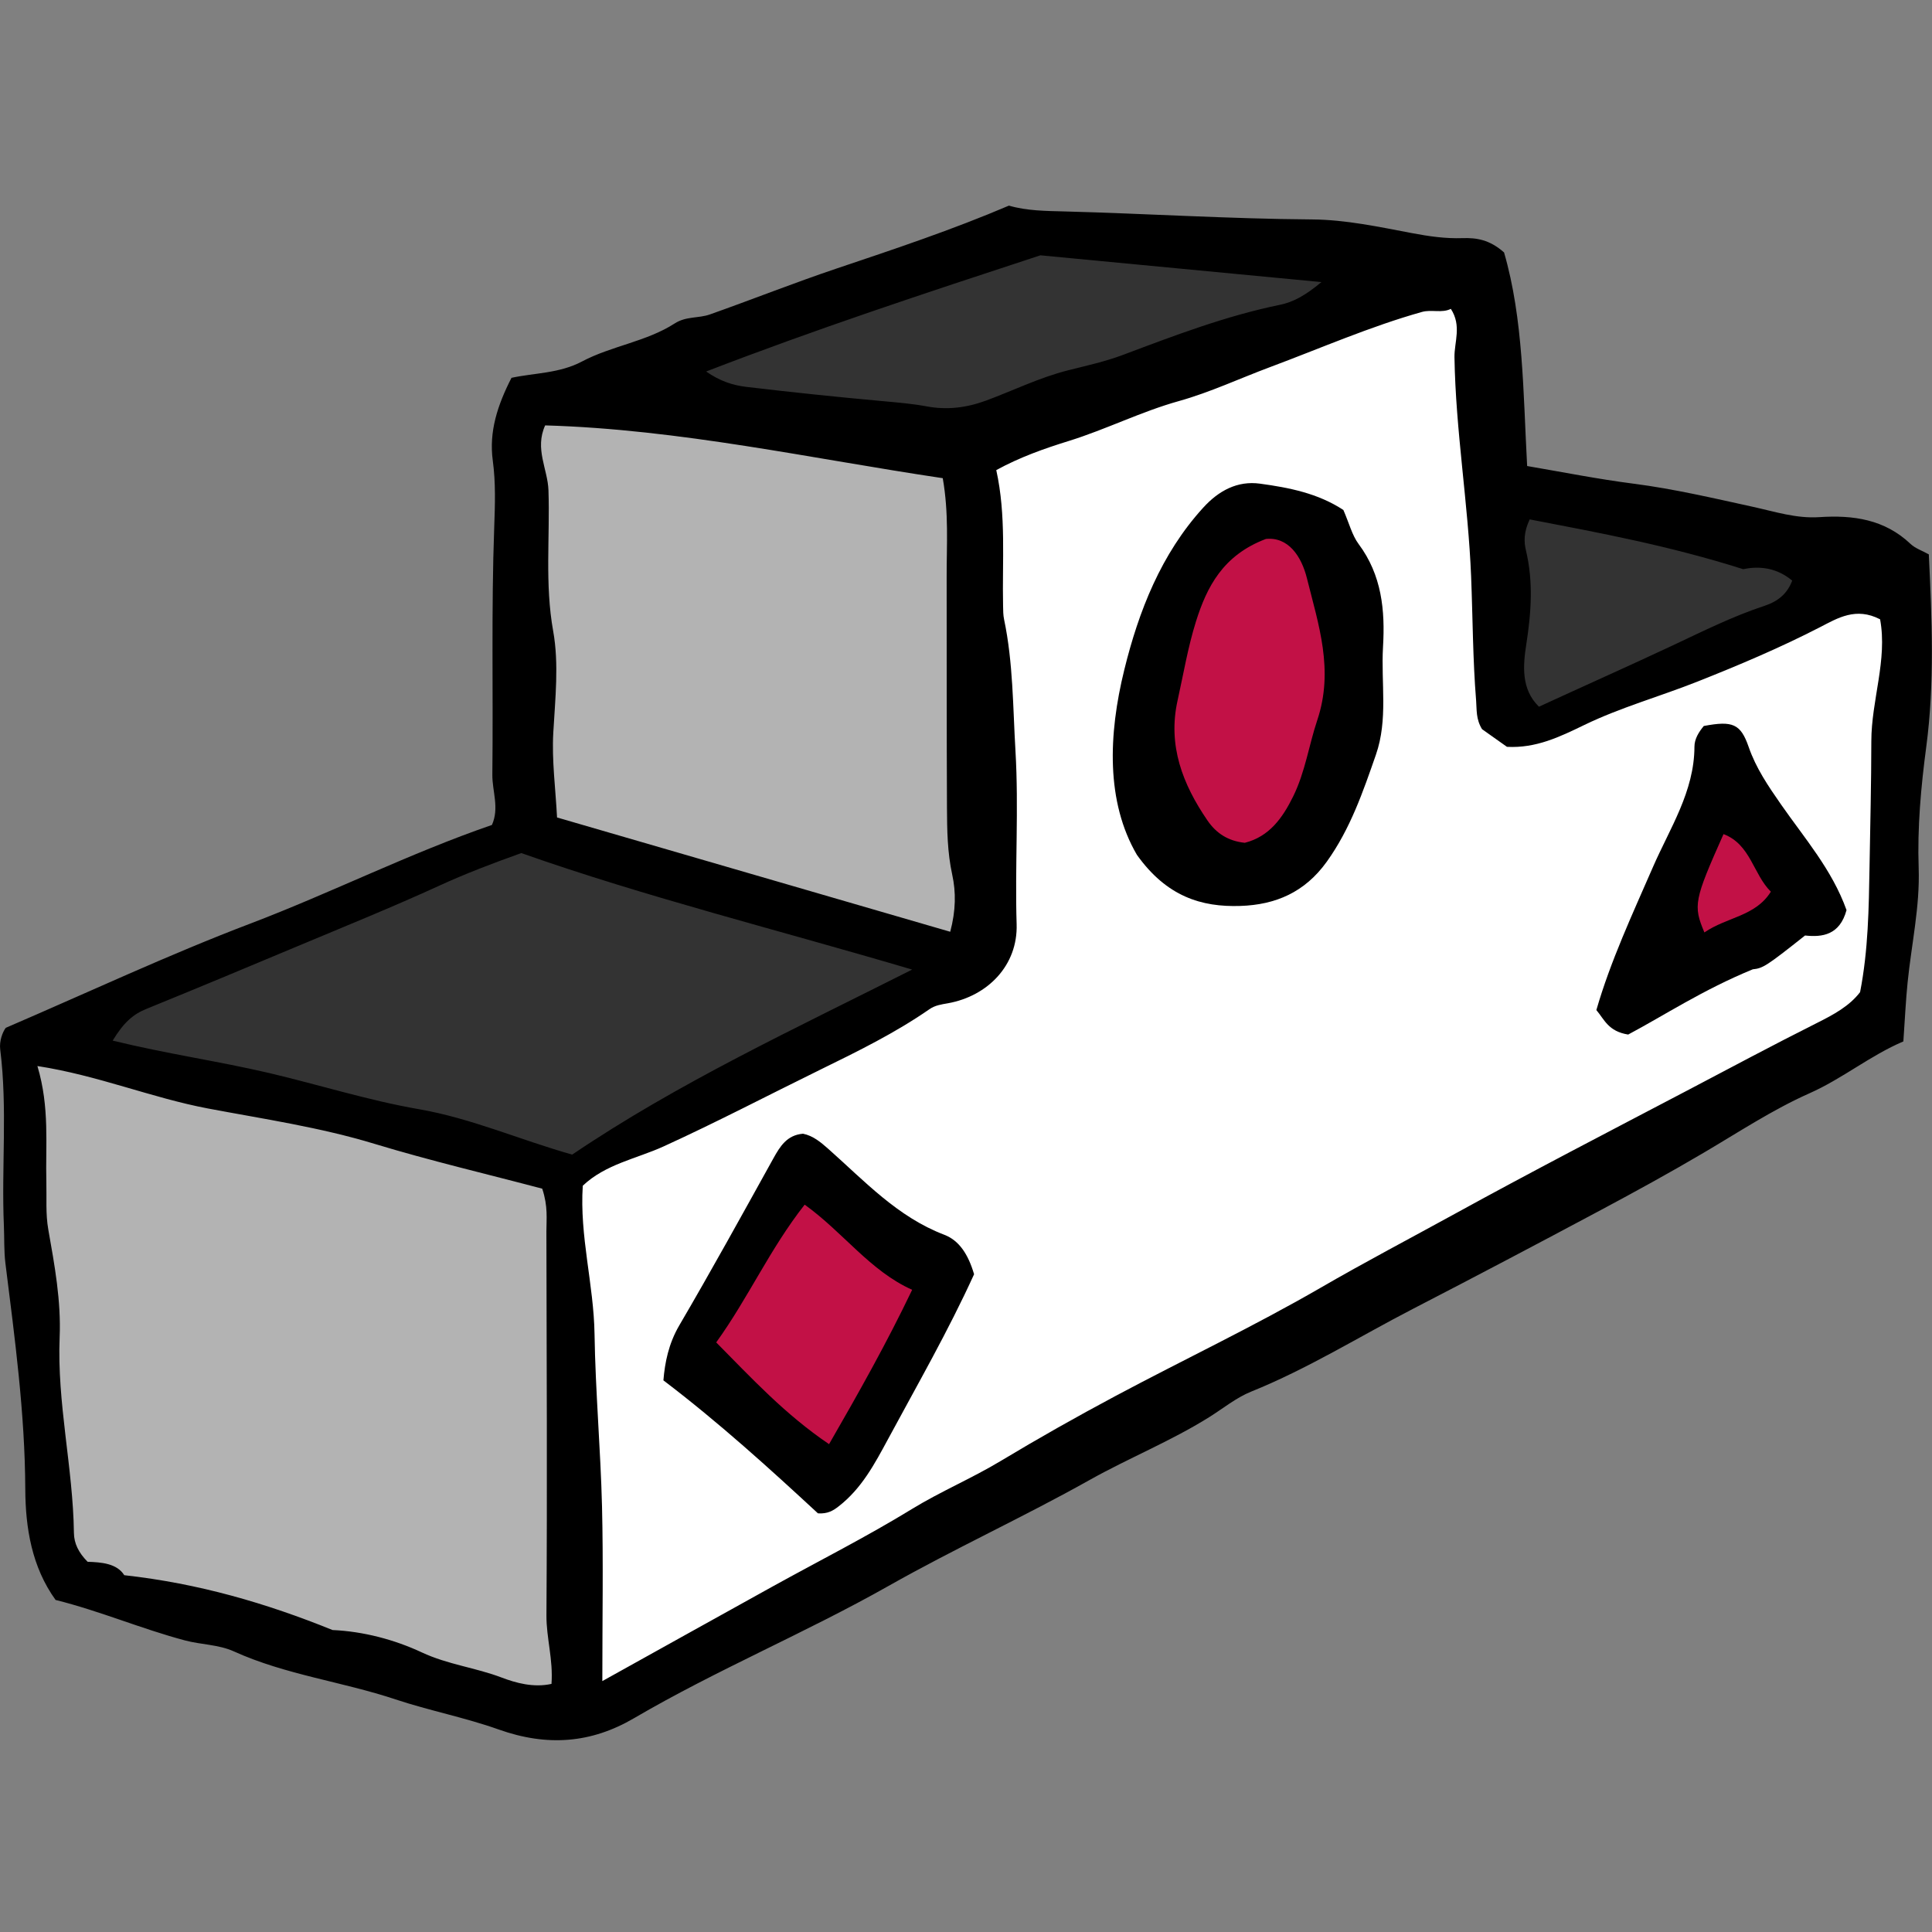<svg width="141" height="141" viewBox="0 0 141 141" fill="none" xmlns="http://www.w3.org/2000/svg">
<rect x="0" y="0" width="141" height="141" fill="#808080" stroke="none"/>
<g clip-path="url(#clip0_1282_20)">
<path d="M71.09 69.75L37.92 60.02L37.404 29.79L70.498 34.519L71.09 69.75Z" fill="#B3B3B3"/>
<path d="M42.496 28.952L73.989 16.911L106.508 20.02L70.498 32.575L42.496 28.952Z" fill="#333333"/>
<path d="M1.881 76.073L37.92 60.02L71.09 69.75L40.889 85.783L1.881 76.073Z" fill="#333333"/>
<path d="M1.881 76.073L4.464 114.78L42.496 125.265L40.889 85.783L1.881 76.073Z" fill="#B3B3B3"/>
<path d="M40.889 85.783L71.09 69.75L70.498 34.519L106.508 20.02L110.512 52.82L138.933 41.509L137.359 74.518L42.496 125.266L40.889 85.783Z" fill="white"/>
<path d="M110.512 52.82L138.933 41.509L108.37 35.258L110.512 52.82Z" fill="#333333"/>
<path d="M50.447 100.399L58.327 85.135L68.663 93.291L60.653 108.437L50.447 100.399Z" fill="#C21146"/>
<path d="M119.427 71L125.632 55.877L133.12 66.127L119.427 71Z" fill="#C21146"/>
<path d="M98.825 51.682C99.985 44.585 97.462 38.263 93.19 37.562C88.919 36.861 84.516 42.046 83.356 49.144C82.196 56.241 84.719 62.563 88.99 63.264C93.262 63.965 97.665 58.78 98.825 51.682Z" fill="#C21146"/>
<path d="M138.917 76.001C136.48 77.038 134.488 78.711 132.036 79.8C129.387 80.975 126.866 82.641 124.319 84.14C121.854 85.593 119.339 86.971 116.815 88.319C112.266 90.748 107.707 93.153 103.125 95.519C99.197 97.549 95.438 99.898 91.314 101.561C90.223 102 89.25 102.801 88.237 103.433C85.435 105.184 82.379 106.408 79.515 108.015C74.701 110.715 69.666 113.019 64.862 115.735C58.775 119.178 52.309 121.862 46.274 125.396C43.158 127.219 39.958 127.488 36.386 126.218C33.962 125.354 31.308 124.837 28.868 124.025C24.969 122.726 20.841 122.232 17.073 120.523C15.953 120.016 14.682 120.036 13.49 119.718C10.319 118.874 7.299 117.575 4.056 116.766C2.319 114.357 1.858 111.513 1.845 108.669C1.822 103.125 1.078 97.666 0.395 92.194C0.284 91.298 0.323 90.381 0.284 89.471C0.098 85.184 0.555 80.884 0.016 76.6C-0.065 75.958 0.199 75.304 0.421 75.012C6.531 72.384 12.308 69.671 18.255 67.41C24.195 65.152 29.874 62.281 35.902 60.206C36.458 58.963 35.919 57.739 35.932 56.531C36 50.509 35.85 44.484 36.069 38.472C36.128 36.829 36.183 35.235 35.964 33.615C35.677 31.498 36.31 29.567 37.329 27.574C38.978 27.217 40.833 27.253 42.46 26.389C44.635 25.237 47.172 24.939 49.242 23.604C50.085 23.064 50.97 23.247 51.816 22.946C54.908 21.853 57.958 20.639 61.071 19.592C65.257 18.184 69.473 16.78 73.633 15.007C74.94 15.389 76.334 15.396 77.735 15.432C83.74 15.592 89.736 15.972 95.748 16.015C98.191 16.031 100.643 16.558 103.06 17.016C104.288 17.248 105.493 17.422 106.731 17.379C107.746 17.347 108.703 17.481 109.768 18.423C111.182 23.293 111.159 28.615 111.453 34.011C114.075 34.46 116.625 34.967 119.225 35.301C122.148 35.677 125.038 36.355 127.921 36.986C129.531 37.34 131.102 37.854 132.777 37.742C135.233 37.579 137.538 37.896 139.433 39.696C139.779 40.023 140.278 40.187 140.768 40.459C140.993 45.172 141.202 49.829 140.579 54.522C140.193 57.431 139.926 60.383 140.027 63.348C140.125 66.16 139.501 68.915 139.22 71.697C139.086 73.006 139.028 74.322 138.91 76.004L138.917 76.001ZM43.955 122.69C48.403 120.219 52.41 117.984 56.427 115.761C59.807 113.893 63.262 112.148 66.55 110.132C68.653 108.846 70.916 107.897 73.023 106.63C75.776 104.974 78.574 103.394 81.409 101.882C86.379 99.231 91.48 96.816 96.352 93.998C99.618 92.106 102.962 90.352 106.264 88.539C111.802 85.495 117.422 82.586 123.023 79.647C126.22 77.968 129.41 76.259 132.64 74.639C133.816 74.05 134.975 73.425 135.752 72.407C136.353 69.321 136.386 66.291 136.441 63.257C136.493 60.206 136.569 57.147 136.572 54.106C136.572 51.102 137.761 48.166 137.212 45.198C135.452 44.288 134.126 45.103 132.839 45.767C129.926 47.269 126.915 48.542 123.875 49.747C121.135 50.833 118.261 51.632 115.62 52.912C113.81 53.789 112.093 54.617 109.98 54.505C109.369 54.073 108.703 53.599 108.161 53.216C107.707 52.473 107.782 51.796 107.73 51.141C107.485 48.123 107.485 45.086 107.364 42.072C107.149 36.718 106.234 31.429 106.149 26.069C106.133 24.962 106.688 23.774 105.885 22.541C105.232 22.871 104.477 22.57 103.775 22.766C99.981 23.833 96.359 25.424 92.682 26.795C90.487 27.613 88.322 28.631 86.053 29.266C83.293 30.035 80.739 31.331 78.013 32.179C76.22 32.735 74.443 33.36 72.709 34.309C73.444 37.631 73.134 40.937 73.206 44.226C73.212 44.556 73.212 44.893 73.281 45.214C73.944 48.372 73.921 51.602 74.11 54.797C74.358 58.999 74.064 63.23 74.195 67.446C74.29 70.45 72.089 72.695 69.186 73.219C68.689 73.307 68.252 73.363 67.827 73.657C65.332 75.385 62.609 76.724 59.901 78.049C56.081 79.921 52.309 81.898 48.432 83.666C46.47 84.562 44.197 84.955 42.532 86.536C42.29 90.218 43.335 93.746 43.39 97.362C43.456 101.558 43.831 105.747 43.936 109.942C44.034 113.984 43.959 118.029 43.959 122.687L43.955 122.69ZM39.563 86.749C35.52 85.678 31.399 84.713 27.356 83.486C23.356 82.268 19.254 81.669 15.169 80.897C11.067 80.121 7.155 78.485 2.73 77.801C3.641 80.841 3.311 83.574 3.383 86.287C3.413 87.439 3.321 88.591 3.527 89.746C3.987 92.342 4.464 94.944 4.353 97.594C4.154 102.399 5.33 107.095 5.395 111.877C5.405 112.643 5.734 113.313 6.394 113.981C7.397 114.014 8.533 114.099 9.069 114.96C14.493 115.562 19.421 116.999 24.27 118.962C26.501 119.06 28.787 119.659 30.785 120.595C32.686 121.485 34.714 121.705 36.624 122.435C37.623 122.814 38.93 123.187 40.249 122.893C40.38 121.125 39.87 119.535 39.88 117.895C39.942 108.555 39.896 99.214 39.877 89.871C39.877 88.967 40.004 88.051 39.573 86.752L39.563 86.749ZM39.788 31.043C39.005 32.755 39.975 34.24 40.027 35.776C40.144 39.199 39.752 42.615 40.373 46.065C40.801 48.451 40.52 50.994 40.38 53.471C40.265 55.5 40.546 57.549 40.654 59.66C50.265 62.455 59.748 65.21 69.349 68.002C69.764 66.444 69.77 65.099 69.496 63.843C69.137 62.2 69.12 60.563 69.111 58.92C69.084 53.301 69.097 47.685 69.088 42.066C69.084 39.762 69.251 37.451 68.803 34.898C59.203 33.471 49.621 31.331 39.788 31.046V31.043ZM41.761 84.264C49.546 78.999 57.988 75.094 66.57 70.761C56.75 67.855 47.139 65.469 38.045 62.258C35.843 63.047 33.943 63.774 32.081 64.628C28.682 66.186 25.211 67.59 21.762 69.036C18.075 70.584 14.385 72.123 10.682 73.631C9.735 74.017 9.043 74.594 8.223 75.945C12.204 76.917 15.969 77.451 19.63 78.308C23.291 79.169 26.883 80.311 30.602 80.956C34.4 81.617 37.947 83.188 41.758 84.264H41.761ZM96.444 20.587C89.041 19.88 82.16 19.225 75.929 18.633C67.409 21.428 59.516 24.03 51.535 27.113C52.544 27.819 53.491 28.117 54.445 28.232C57.779 28.631 61.12 28.975 64.463 29.279C65.528 29.377 66.576 29.462 67.634 29.659C69.084 29.93 70.511 29.773 71.978 29.23C73.963 28.497 75.864 27.551 77.957 27.024C79.28 26.69 80.654 26.392 81.964 25.898C85.719 24.485 89.468 23.054 93.423 22.243C94.364 22.049 95.249 21.581 96.444 20.583V20.587ZM111.639 37.906C111.195 38.849 111.217 39.556 111.364 40.164C111.913 42.462 111.75 44.707 111.391 47.024C111.152 48.559 110.999 50.3 112.315 51.576C115.636 50.048 118.839 48.621 122.017 47.132C124.228 46.094 126.442 44.982 128.78 44.213C129.773 43.885 130.442 43.322 130.798 42.373C129.476 41.274 128.094 41.359 127.219 41.539C121.818 39.827 116.763 38.891 111.639 37.906Z" fill="black"/>
<path d="M98.041 37.219C98.472 38.207 98.674 39.055 99.151 39.7C100.843 41.968 101.094 44.53 100.934 47.22C100.781 49.845 101.313 52.512 100.415 55.085C99.471 57.795 98.55 60.485 96.836 62.88C95.226 65.126 93.093 66.032 90.523 66.117C87.682 66.212 85.141 65.43 82.97 62.383C80.716 58.518 80.883 53.628 82.052 48.883C83.104 44.605 84.733 40.429 87.813 37.049C88.939 35.812 90.308 35.072 91.957 35.298C94.066 35.586 96.176 35.995 98.041 37.219ZM90.847 61.509C92.629 61.057 93.599 59.709 94.383 58.112C95.255 56.338 95.526 54.381 96.134 52.565C97.368 48.889 96.222 45.584 95.382 42.206C94.978 40.577 94.011 39.169 92.388 39.333C89.25 40.518 88.074 42.838 87.28 45.368C86.693 47.24 86.369 49.197 85.942 51.118C85.21 54.404 86.311 57.238 88.129 59.889C88.77 60.822 89.638 61.382 90.847 61.509Z" fill="black"/>
<path d="M71.09 92.996C69.205 97.136 66.955 101.051 64.813 105.024C63.833 106.84 62.883 108.633 61.214 109.929C60.806 110.247 60.414 110.492 59.696 110.447C56.169 107.184 52.505 103.849 48.416 100.74C48.524 99.434 48.795 98.066 49.572 96.734C51.927 92.712 54.177 88.627 56.437 84.549C56.936 83.649 57.439 82.838 58.605 82.74C59.343 82.89 59.892 83.355 60.46 83.856C63.092 86.189 65.499 88.814 68.918 90.116C70.022 90.538 70.671 91.576 71.09 92.996ZM58.726 87.917C56.179 91.16 54.621 94.708 52.27 97.971C54.872 100.599 57.286 103.217 60.506 105.397C62.674 101.636 64.702 98.036 66.57 94.132C63.484 92.744 61.564 89.959 58.726 87.917Z" fill="black"/>
<path d="M134.763 66.418C134.266 68.248 132.989 68.411 131.735 68.274C128.891 70.529 128.659 70.663 127.921 70.742C124.264 72.244 121.439 74.116 118.826 75.503C117.373 75.271 117.092 74.41 116.505 73.716C117.543 70.123 119.137 66.719 120.639 63.267C121.87 60.442 123.653 57.772 123.663 54.499C123.663 53.913 123.996 53.406 124.345 52.984C126.458 52.584 127.033 52.827 127.617 54.505C128.156 56.063 129.041 57.359 129.982 58.711C131.69 61.166 133.705 63.469 134.759 66.412L134.763 66.418ZM124.388 68.051C126.037 66.916 128.111 66.886 129.24 65.076C127.951 63.807 127.768 61.624 125.785 60.874C123.64 65.692 123.558 66.078 124.388 68.048V68.051Z" fill="black"/>
</g>
<defs>
<clipPath id="clip0_1282_20">
<rect width="141" height="112" fill="white" transform="translate(0 15)"/>
</clipPath>
</defs>
</svg>
